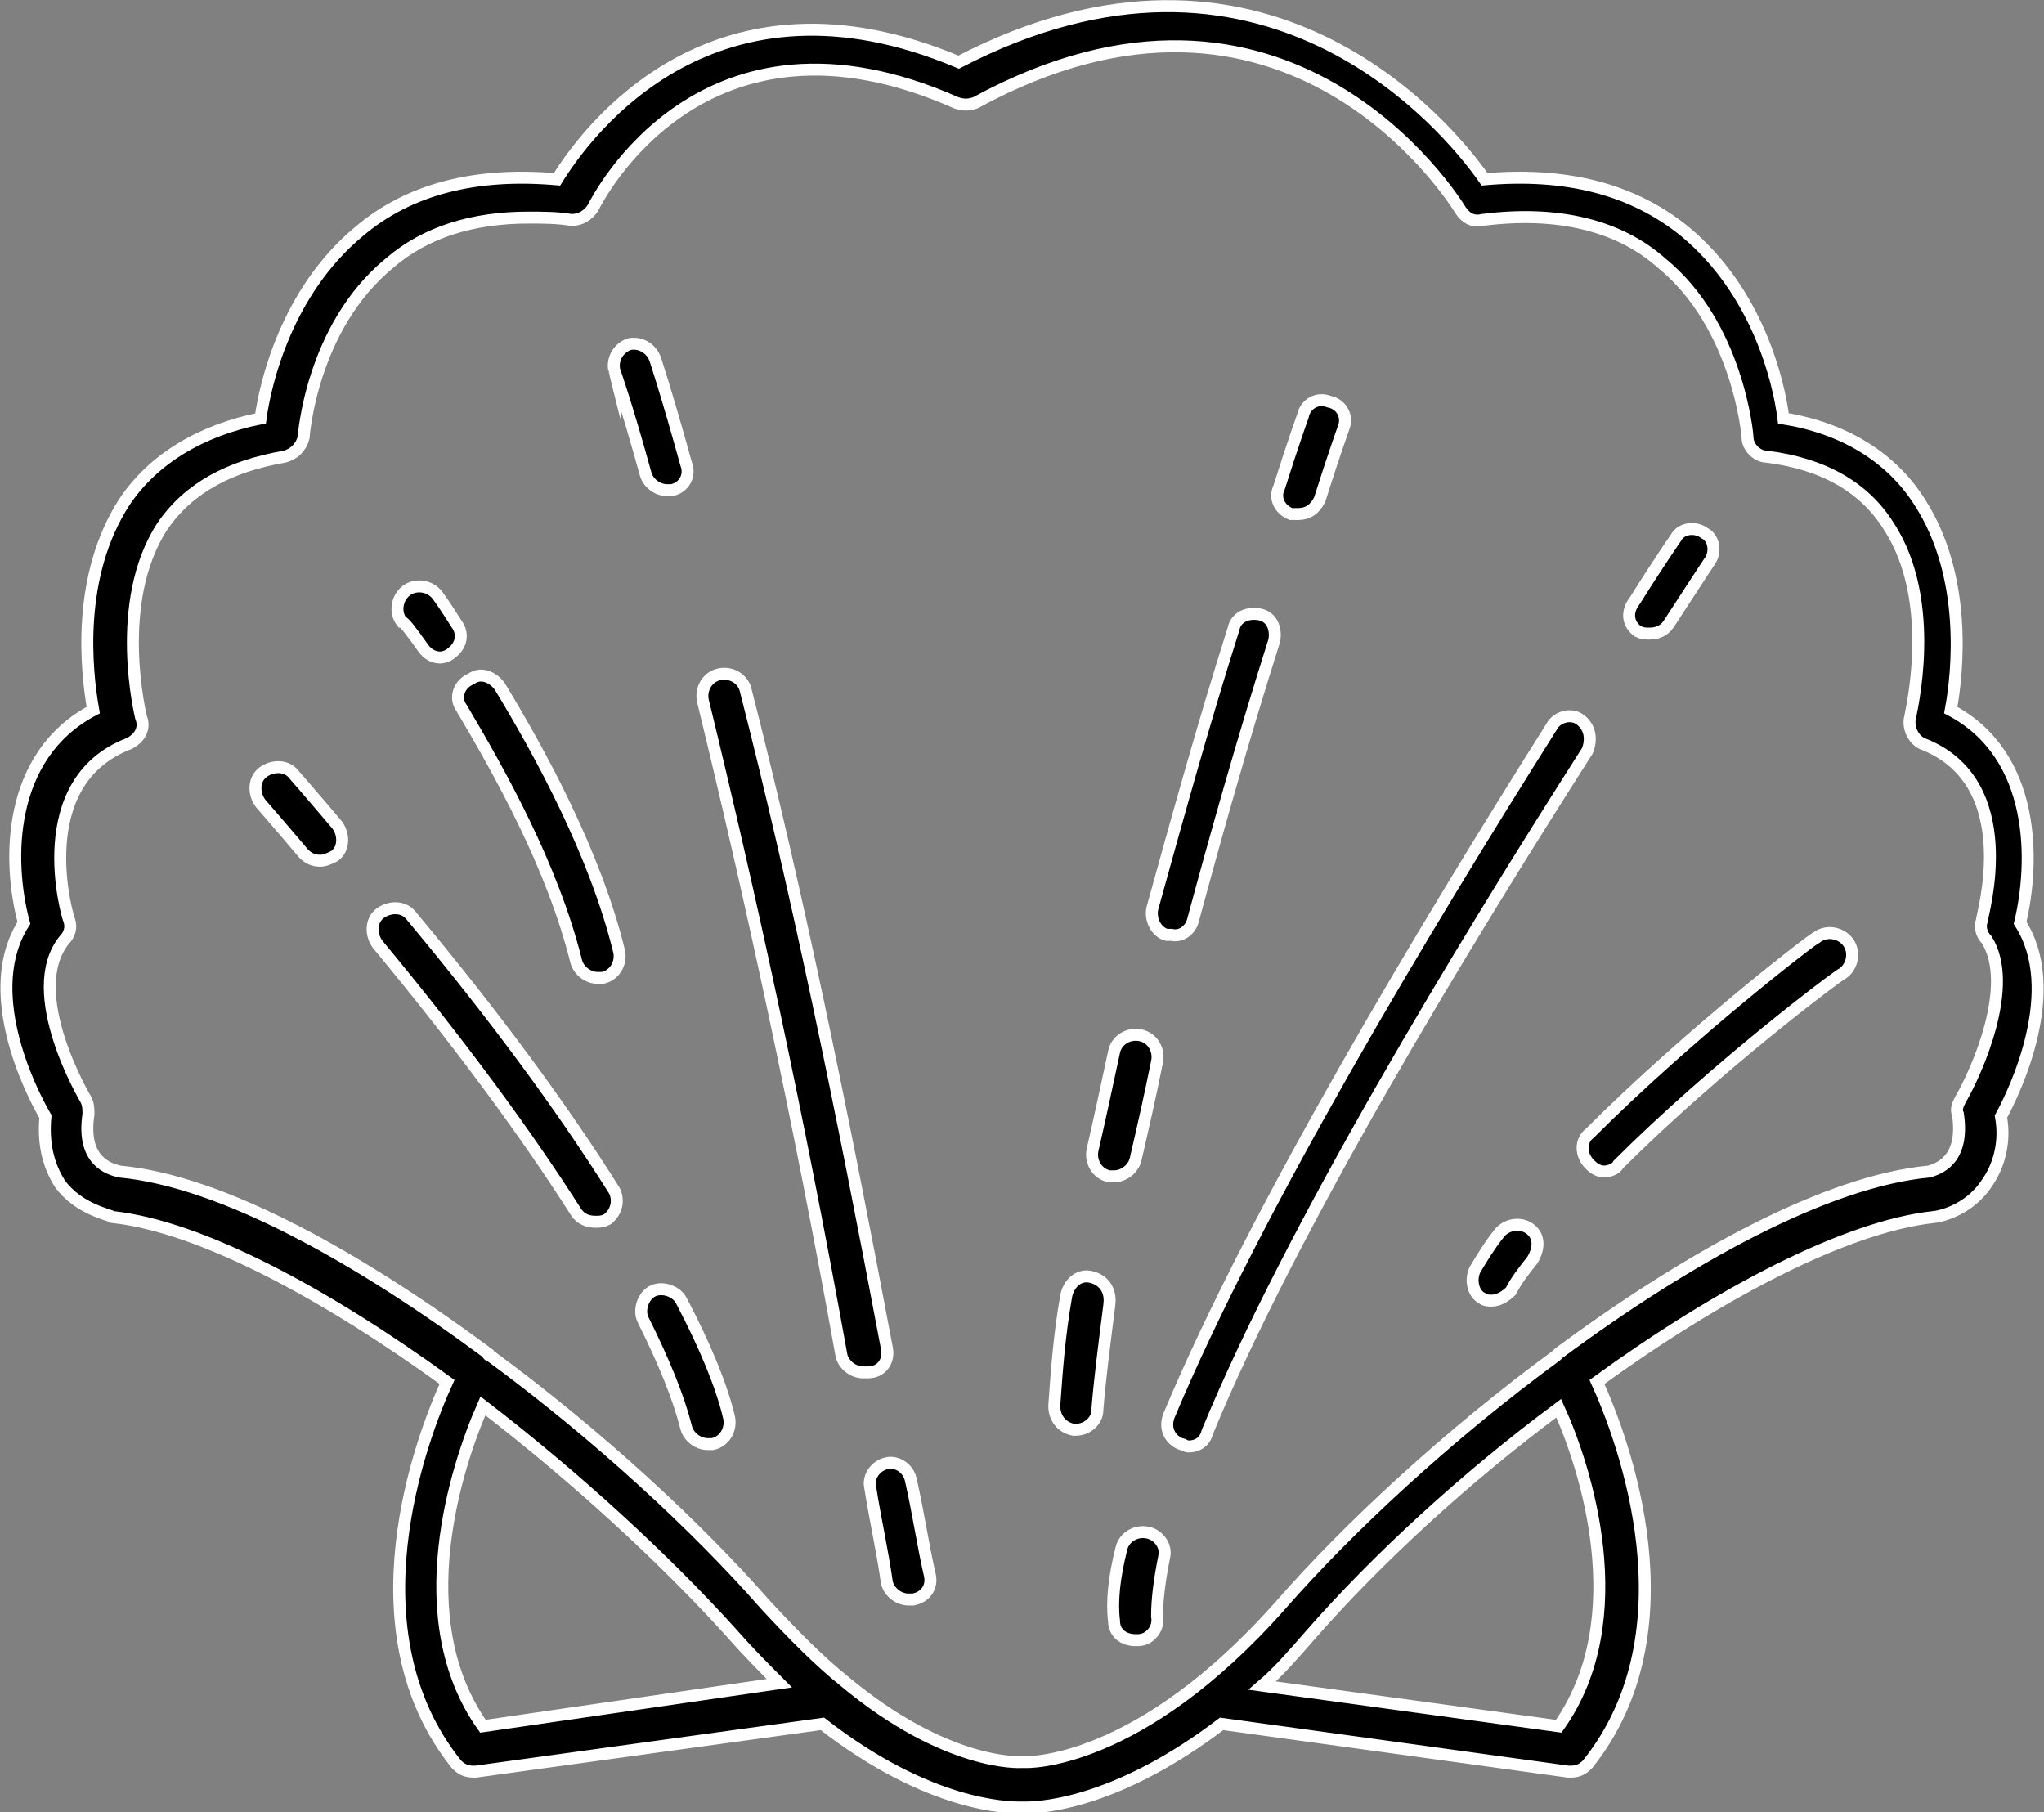 <?xml version="1.0" encoding="UTF-8"?> <!-- Generator: Adobe Illustrator 23.0.0, SVG Export Plug-In . SVG Version: 6.00 Build 0) --> <svg xmlns="http://www.w3.org/2000/svg" xmlns:xlink="http://www.w3.org/1999/xlink" id="Слой_1" x="0px" y="0px" viewBox="0 0 85.5 75.8" style="enable-background:new 0 0 85.5 75.8;" xml:space="preserve"><rect x="0" y="0" width="85.5" height="75.8" fill="#808080" stroke="none"/> <style type="text/css"> .st0{stroke:#FFFFFF;stroke-width:0.5;stroke-miterlimit:10;} </style> <g> <path class="st0" d="M84.5,38.6c0.6-2.5,0.7-7-2.9-8.9c0.3-1.6,0.7-5.6-1.3-8.7c-1.2-1.9-3.2-3.1-5.7-3.5c-0.2-1.6-1.1-5.3-4.1-7.8 c-2.2-1.8-5-2.5-8.4-2.2c-1.6-2.3-9.3-11.5-22-4.9C29.9-1.7,24.6,5.4,23.3,7.5c-3.4-0.3-6.2,0.4-8.3,2.2c-3,2.5-3.9,6.3-4.1,7.8 C8.4,18,6.4,19.2,5.2,21c-2,3.1-1.6,7-1.3,8.7C0.3,31.6,0.3,36,1,38.6c-1.8,2.8,0.2,6.9,0.9,8.1c-0.1,1.1,0.1,2,0.6,2.8 c0.8,1.1,2.1,1.3,2.2,1.4c3.7,0.4,8.9,3.2,14,6.9c-1.1,2.4-4.1,10.4,0.4,16c0.2,0.2,0.4,0.3,0.7,0.3h0.1l14.5-2 c4.5,3.5,7.8,3.5,8.3,3.5c0,0,0.1,0,0.2,0c0.9,0,4-0.3,8.2-3.5l14.5,2h0.1c0.3,0,0.5-0.1,0.7-0.3c4.5-5.6,1.5-13.6,0.4-16 c5.1-3.7,10.4-6.5,14.1-6.9c0.1,0,1.4-0.2,2.2-1.4c0.5-0.7,0.8-1.7,0.6-2.8C84.3,45.6,86.3,41.4,84.5,38.6z M20.2,72.2 c-3.2-4.5-1.1-10.9,0-13.4c3.9,3,7.6,6.4,10.4,9.5c0.7,0.8,1.4,1.5,2,2.1L20.2,72.2z M65.2,72.2l-12.4-1.7c0.7-0.6,1.3-1.3,2-2.1 c2.8-3.2,6.5-6.6,10.4-9.5C66.3,61.3,68.4,67.7,65.2,72.2z M82,46c-0.1,0.2-0.2,0.4-0.1,0.6c0.3,2-0.9,2.3-1.2,2.4 c-4.3,0.4-10.1,3.6-15.5,7.6l-0.1,0.1c-4.5,3.3-8.7,7.2-11.5,10.4c-6,6.8-10.7,6.6-10.7,6.6c-0.1,0-0.1,0-0.2,0 c0,0-3.1,0.2-7.4-3.4l0,0c-1-0.8-2.1-1.9-3.3-3.2c-2.8-3.2-7-7.1-11.5-10.4c0,0-0.1,0-0.1-0.1C15,52.6,9.3,49.4,5,49 c-0.4-0.1-1.6-0.4-1.3-2.4c0-0.2,0-0.4-0.1-0.6c0,0-2.7-4.5-0.9-6.7c0.2-0.2,0.3-0.5,0.2-0.8c-0.1-0.2-1.7-5.8,2.5-7.4 c0.4-0.2,0.7-0.6,0.5-1.1c0,0-1.2-4.8,0.9-8c1.1-1.6,2.8-2.5,5.1-2.9c0.4-0.1,0.7-0.4,0.8-0.8c0,0,0.3-4.6,3.6-7.3 c1.5-1.3,3.5-1.9,5.8-1.9c0.6,0,1.2,0,1.8,0.1c0.4,0,0.7-0.2,0.9-0.5C25,8.3,29.4-0.4,40,4.3c0.3,0.1,0.5,0.1,0.8,0 c13-7.1,20,4,20.3,4.5c0.2,0.3,0.5,0.5,0.9,0.4c3.1-0.4,5.7,0.2,7.5,1.8c3.2,2.6,3.6,7.2,3.6,7.3c0,0.4,0.4,0.8,0.8,0.8 c2.4,0.3,4.1,1.3,5.1,2.9c2.1,3.2,0.9,7.9,0.9,8c-0.1,0.4,0.1,0.9,0.5,1.1c4.2,1.6,2.5,7.2,2.5,7.4c-0.1,0.3,0,0.6,0.2,0.8 C84.3,41.2,82.7,44.8,82,46z"></path> <path class="st0" d="M38.1,61.9c-0.1-0.5-0.6-0.8-1-0.7c-0.5,0.1-0.8,0.6-0.7,1c0.2,1.3,0.5,2.6,0.7,4c0.1,0.4,0.5,0.7,0.9,0.7 c0.1,0,0.1,0,0.2,0c0.5-0.1,0.8-0.5,0.7-1C38.6,64.6,38.4,63.2,38.1,61.9z"></path> <path class="st0" d="M37.1,56.4c-1.9-10.1-3.8-19.3-5.9-27.5c-0.1-0.5-0.6-0.8-1.1-0.7s-0.8,0.6-0.7,1.1c2,8.2,4,17.4,5.8,27.4 c0.1,0.4,0.5,0.7,0.9,0.7c0.1,0,0.1,0,0.2,0C36.9,57.4,37.2,56.9,37.1,56.4z"></path> <path class="st0" d="M27,19.8c0.1,0.4,0.5,0.7,0.9,0.7c0.1,0,0.2,0,0.2,0c0.5-0.1,0.8-0.6,0.6-1.1c-0.8-2.9-1.3-4.4-1.3-4.4 c-0.2-0.5-0.7-0.7-1.1-0.6c-0.5,0.2-0.7,0.7-0.6,1.1C25.7,15.5,26.2,16.9,27,19.8z"></path> <path class="st0" d="M48,64.1c-0.5-0.1-1,0.2-1.1,0.7c-0.3,1.2-0.4,2.2-0.3,3c0,0.5,0.4,0.8,0.9,0.8c0,0,0,0,0.1,0 c0.5,0,0.9-0.5,0.8-1c0-0.7,0.1-1.5,0.3-2.5C48.8,64.7,48.5,64.2,48,64.1z"></path> <path class="st0" d="M66.1,30.1c-0.4-0.3-1-0.1-1.2,0.3c-5.3,8.4-12.4,20.2-16,28.8c-0.2,0.5,0,1,0.5,1.2c0.1,0,0.2,0.1,0.3,0.1 c0.4,0,0.7-0.2,0.8-0.6c3.5-8.5,10.6-20.2,15.9-28.5C66.6,30.9,66.5,30.4,66.1,30.1z"></path> <path class="st0" d="M68.5,26.4c0.2,0.1,0.3,0.1,0.5,0.1c0.3,0,0.6-0.1,0.8-0.4c1.1-1.7,1.7-2.6,1.7-2.6c0.3-0.4,0.2-1-0.2-1.2 c-0.4-0.3-1-0.2-1.2,0.2c0,0-0.7,1-1.7,2.6C68,25.6,68.1,26.1,68.5,26.4z"></path> <path class="st0" d="M45.6,53.4c-0.5-0.1-0.9,0.3-1,0.8c-0.3,1.7-0.4,3.2-0.5,4.6c0,0.5,0.3,0.9,0.8,1c0,0,0,0,0.1,0 c0.5,0,0.9-0.4,0.9-0.8c0.1-1.3,0.3-2.8,0.5-4.4C46.5,53.9,46.1,53.5,45.6,53.4z"></path> <path class="st0" d="M47.5,48.5c0.3-1.3,0.6-2.6,0.9-4.1c0.1-0.5-0.2-1-0.7-1.1s-1,0.2-1.1,0.7c-0.3,1.4-0.6,2.8-0.9,4.1 c-0.1,0.5,0.2,1,0.7,1.1c0.1,0,0.1,0,0.2,0C47,49.2,47.4,48.9,47.5,48.5z"></path> <path class="st0" d="M49.9,38.5c1-3.7,2.1-7.6,3.4-11.7c0.1-0.5-0.1-1-0.6-1.1s-1,0.1-1.1,0.6c-1.3,4.1-2.4,8.1-3.4,11.7 c-0.1,0.5,0.2,1,0.6,1.1c0.1,0,0.2,0,0.2,0C49.4,39.2,49.8,38.9,49.9,38.5z"></path> <path class="st0" d="M54,21.5c0.1,0,0.2,0,0.3,0c0.4,0,0.7-0.2,0.9-0.6c0.6-1.9,1-3,1-3c0.2-0.5-0.1-1-0.6-1.1 c-0.5-0.2-1,0.1-1.1,0.6c0,0-0.4,1.1-1,3C53.3,20.8,53.5,21.3,54,21.5z"></path> <path class="st0" d="M28.5,54.4c-0.2-0.4-0.8-0.6-1.2-0.4s-0.6,0.8-0.4,1.2c0.9,1.8,1.5,3.3,1.8,4.5c0.1,0.4,0.5,0.7,0.9,0.7 c0.1,0,0.1,0,0.2,0c0.5-0.1,0.8-0.6,0.7-1.1C30.2,58,29.5,56.3,28.5,54.4z"></path> <path class="st0" d="M17.2,38.3c-0.3-0.4-0.9-0.4-1.3-0.1c-0.4,0.3-0.4,0.9-0.1,1.3c3.4,4.1,6.2,7.9,8.3,11.2 c0.2,0.3,0.5,0.4,0.8,0.4c0.2,0,0.3,0,0.5-0.1c0.4-0.3,0.5-0.8,0.3-1.2C23.5,46.3,20.7,42.5,17.2,38.3z"></path> <path class="st0" d="M12.3,32.4C12,32,11.4,32,11,32.3c-0.4,0.3-0.4,0.9-0.1,1.3c0,0,0.7,0.8,1.8,2.1c0.2,0.2,0.4,0.3,0.7,0.3 c0.2,0,0.4-0.1,0.6-0.2c0.4-0.3,0.4-0.9,0.1-1.3C13,33.2,12.3,32.4,12.3,32.4z"></path> <path class="st0" d="M64,51.4c-0.4-0.3-1-0.2-1.3,0.2c-0.4,0.5-0.7,1-1,1.5c-0.2,0.4-0.1,1,0.3,1.2c0.1,0.1,0.3,0.1,0.4,0.1 c0.3,0,0.6-0.2,0.8-0.4c0.2-0.4,0.5-0.8,0.9-1.3C64.4,52.2,64.4,51.7,64,51.4z"></path> <path class="st0" d="M76,39.2c-0.1,0-5.3,4-9.5,8.2c-0.4,0.3-0.4,0.9,0,1.3c0.2,0.2,0.4,0.3,0.6,0.3s0.5-0.1,0.6-0.3 c4.1-4.1,9.3-8,9.4-8c0.4-0.3,0.5-0.9,0.2-1.3C77,39,76.4,38.9,76,39.2z"></path> <path class="st0" d="M19.3,29.6c1.6,2.7,3.8,6.6,4.8,10.6c0.1,0.4,0.5,0.7,0.9,0.7c0.1,0,0.1,0,0.2,0c0.5-0.1,0.8-0.6,0.7-1.1 c-1-4.1-3.3-8.3-5-11.1c-0.3-0.4-0.8-0.6-1.2-0.3C19.2,28.6,19,29.2,19.3,29.6z"></path> <path class="st0" d="M17.7,27.1c0.2,0.3,0.5,0.4,0.7,0.4s0.4-0.1,0.5-0.2c0.4-0.3,0.5-0.8,0.2-1.2c-0.5-0.8-0.8-1.2-0.8-1.2 c-0.3-0.4-0.9-0.5-1.3-0.2s-0.5,0.9-0.2,1.3C16.9,26,17.2,26.4,17.7,27.1z"></path> </g> </svg> 